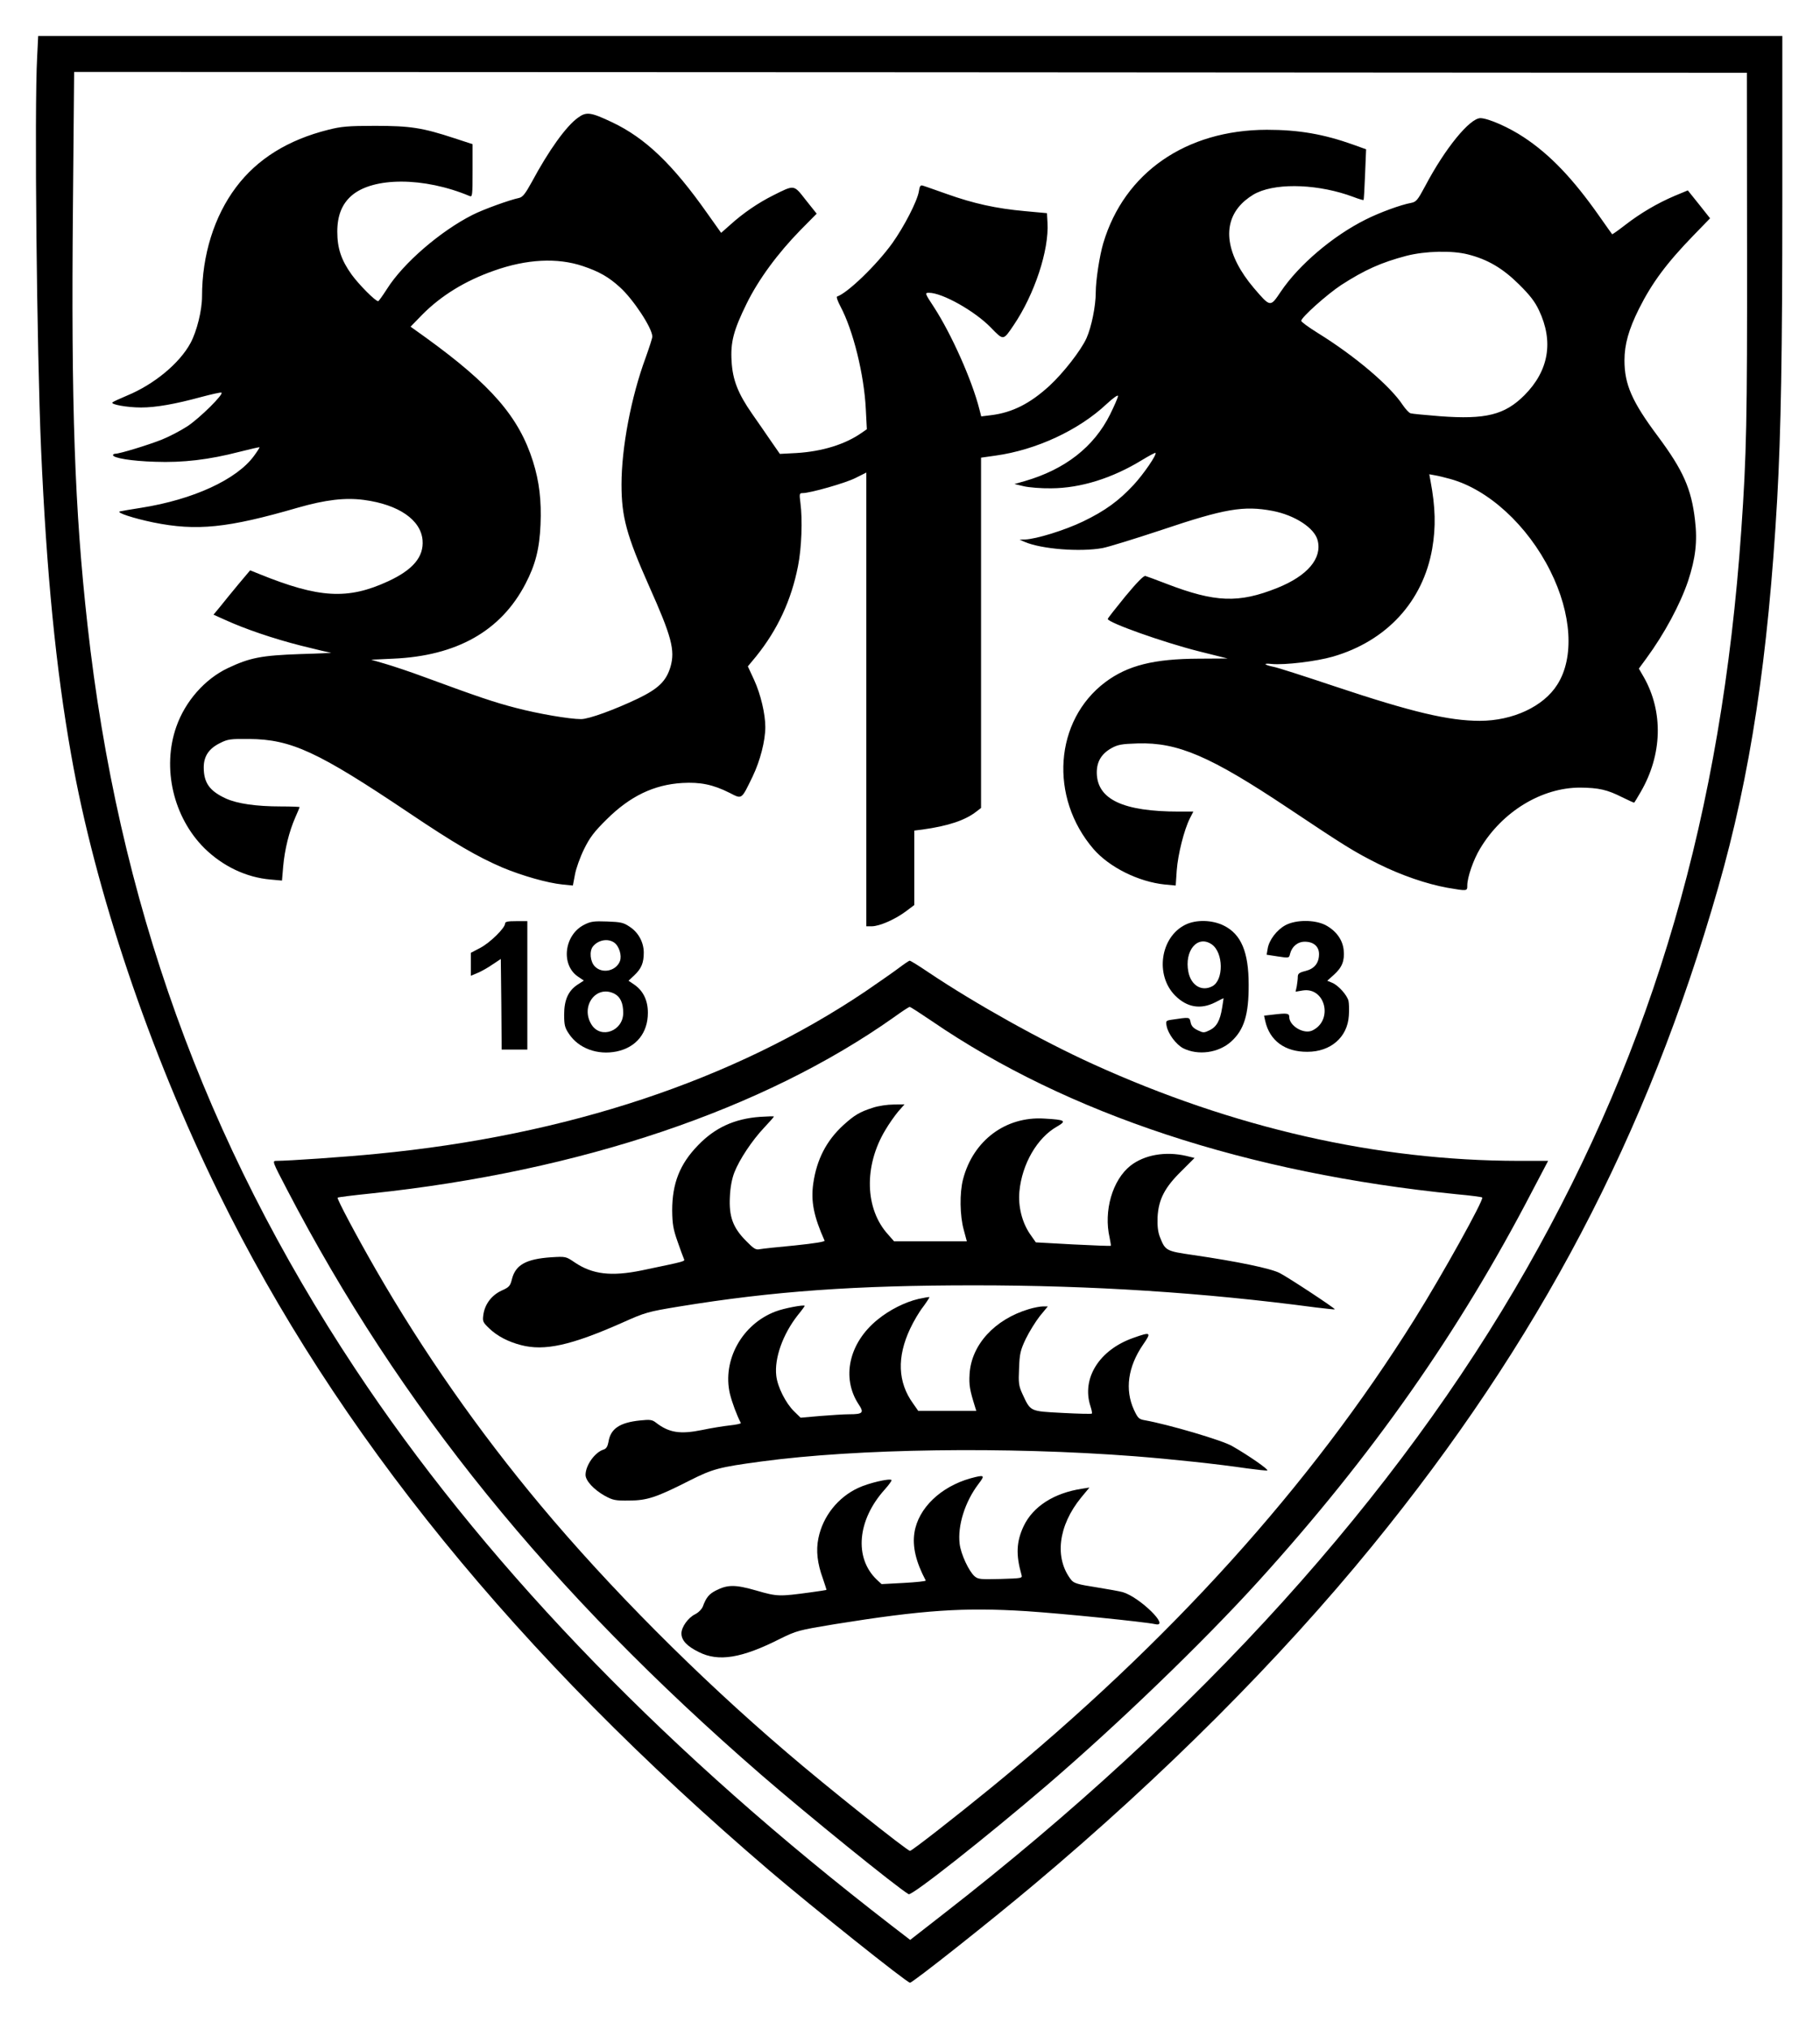 <?xml version="1.0" encoding="UTF-8" standalone="no"?> <svg xmlns="http://www.w3.org/2000/svg" version="1.0" width="1063pt" height="1185pt" viewBox="0 0 1063 1185" preserveAspectRatio="xMidYMid meet"><g transform="translate(0,1185) scale(0.1,-0.1)" fill="#000000" stroke="none"><path d="M217 11518 c-17 -301 -2 -1722 23 -2293 32 -723 86 -1278 176 -1785 139 -790 458 -1736 860 -2555 686 -1399 1744 -2700 3219 -3961 246 -210 802 -654 820 -654 16 0 467 357 725 574 755 634 1435 1315 1974 1976 974 1194 1606 2396 2021 3845 189 660 292 1342 345 2270 22 398 30 844 30 1753 l0 952 -5093 0 -5094 0 -6 -122z m9987 -1123 c1 -1002 -3 -1199 -34 -1645 -115 -1648 -509 -3002 -1253 -4309 -756 -1329 -1908 -2604 -3406 -3769 l-195 -152 -35 27 c-20 15 -108 83 -196 152 -1267 993 -2282 2057 -3010 3156 -881 1330 -1386 2733 -1564 4345 -75 673 -96 1275 -85 2443 l7 787 4885 -2 4885 -3 1 -1030z"></path><path d="M3375 11162 c-69 -50 -169 -189 -269 -375 -38 -69 -53 -88 -74 -93 -57 -12 -209 -67 -272 -99 -188 -95 -405 -282 -500 -433 -25 -39 -48 -71 -51 -71 -15 -2 -113 97 -155 155 -61 85 -84 154 -84 251 0 93 27 161 83 210 126 110 423 110 690 -2 16 -7 17 4 17 148 l0 155 -107 35 c-186 61 -256 72 -463 72 -158 0 -198 -4 -273 -23 -235 -59 -414 -170 -538 -335 -128 -170 -199 -397 -199 -638 0 -81 -30 -203 -67 -272 -64 -119 -213 -242 -370 -307 -43 -18 -82 -36 -86 -40 -14 -12 86 -30 167 -30 87 0 199 20 350 61 60 16 113 28 119 26 18 -6 -126 -149 -199 -197 -40 -26 -107 -61 -150 -78 -81 -32 -245 -82 -270 -82 -8 0 -14 -4 -14 -8 0 -17 109 -35 245 -39 164 -6 315 12 493 58 63 16 116 28 118 27 1 -2 -13 -24 -32 -50 -100 -138 -355 -256 -661 -304 -59 -9 -115 -19 -123 -21 -22 -7 79 -40 194 -64 255 -52 436 -33 846 86 161 46 276 60 387 45 201 -27 331 -116 341 -235 8 -97 -56 -173 -201 -240 -236 -109 -404 -99 -754 43 l-52 21 -69 -82 c-37 -45 -85 -103 -106 -130 l-39 -47 69 -31 c114 -52 280 -109 442 -150 84 -21 163 -40 175 -41 12 -1 -68 -5 -178 -8 -228 -8 -295 -21 -424 -82 -135 -64 -249 -194 -301 -342 -85 -241 -18 -529 164 -710 107 -105 244 -171 387 -183 l66 -6 7 83 c9 100 35 204 70 284 14 32 26 60 26 62 0 2 -49 4 -109 4 -145 0 -254 16 -321 46 -96 44 -130 92 -130 182 0 65 30 110 95 142 45 23 61 25 170 24 246 -2 401 -74 930 -429 269 -181 403 -259 550 -322 115 -48 262 -90 351 -99 l60 -6 12 63 c6 35 30 102 53 149 34 69 59 102 133 175 136 135 275 202 441 212 105 6 180 -9 277 -58 73 -37 67 -42 134 96 44 92 74 208 74 289 0 76 -27 191 -65 274 l-37 80 48 58 c125 155 206 328 245 528 21 105 27 271 14 369 -7 53 -6 57 13 57 44 0 252 59 310 89 l62 31 0 -1325 0 -1325 33 0 c45 1 132 39 195 85 l52 39 0 218 0 217 48 6 c151 21 250 54 316 106 l26 20 0 1023 0 1023 85 12 c237 33 485 148 648 301 39 36 67 56 67 47 0 -8 -21 -56 -46 -107 -95 -191 -264 -322 -499 -390 l-60 -17 55 -13 c30 -7 102 -13 160 -12 172 1 357 59 530 165 41 25 77 44 79 42 9 -9 -68 -122 -127 -186 -87 -94 -168 -153 -297 -215 -106 -51 -274 -103 -339 -105 l-31 -1 30 -13 c97 -42 323 -60 455 -36 36 7 191 55 345 106 368 124 479 143 648 111 130 -25 245 -100 263 -172 27 -105 -59 -207 -236 -278 -225 -90 -362 -85 -646 24 -60 23 -116 44 -124 46 -10 3 -50 -38 -118 -120 -56 -69 -102 -127 -102 -131 0 -21 322 -136 532 -189 l168 -42 -168 -1 c-262 -1 -415 -39 -546 -137 -298 -224 -329 -673 -69 -975 92 -106 262 -191 416 -207 l64 -6 6 89 c7 93 43 237 77 304 l20 39 -85 0 c-325 0 -476 71 -479 225 -1 66 27 112 85 145 38 21 59 25 154 28 234 7 423 -74 876 -376 340 -227 387 -256 530 -328 133 -66 281 -117 403 -139 117 -20 116 -20 116 14 0 47 36 151 75 215 130 217 360 356 584 356 108 -1 158 -12 245 -56 38 -19 70 -33 71 -32 2 2 19 30 38 63 126 217 133 467 18 670 l-29 50 44 60 c105 143 198 316 244 453 43 131 55 230 40 354 -21 183 -69 291 -217 490 -151 202 -195 303 -195 443 0 94 25 181 84 300 77 154 163 269 319 430 l97 100 -65 82 -65 81 -77 -32 c-99 -42 -200 -101 -290 -171 -40 -31 -74 -55 -75 -53 -2 2 -36 50 -76 107 -153 218 -287 358 -438 458 -88 59 -209 112 -255 113 -62 0 -206 -175 -323 -397 -44 -82 -52 -92 -82 -98 -61 -11 -186 -57 -267 -98 -190 -95 -389 -264 -494 -420 -62 -92 -60 -93 -157 20 -163 192 -190 373 -72 493 22 23 63 53 91 65 128 59 366 48 561 -25 31 -12 59 -20 60 -18 2 1 6 69 9 150 l6 146 -72 26 c-176 63 -322 88 -508 88 -472 -1 -832 -250 -955 -662 -22 -74 -44 -218 -44 -287 0 -81 -25 -203 -54 -268 -32 -71 -135 -203 -215 -277 -114 -105 -219 -158 -343 -173 l-57 -7 -11 43 c-43 169 -163 438 -265 595 -54 82 -54 84 -29 84 78 0 268 -107 361 -203 75 -77 72 -77 133 13 122 180 208 439 198 600 l-3 55 -130 12 c-166 15 -298 44 -455 100 -69 24 -132 47 -141 49 -12 4 -18 -3 -22 -33 -9 -57 -86 -206 -155 -303 -92 -128 -262 -292 -323 -312 -5 -2 4 -28 20 -58 74 -139 138 -397 148 -600 l6 -117 -29 -20 c-96 -68 -232 -110 -383 -119 l-96 -5 -50 72 c-27 40 -78 113 -112 162 -83 119 -114 199 -120 307 -7 112 12 182 87 335 70 143 183 296 316 432 l94 95 -63 79 c-72 92 -65 91 -191 28 -88 -44 -176 -104 -252 -173 l-52 -46 -81 114 c-202 287 -362 440 -556 532 -125 59 -150 63 -200 26z m5199 -798 c115 -29 203 -81 297 -174 65 -64 94 -102 118 -153 86 -182 57 -352 -85 -495 -115 -115 -226 -143 -493 -123 -86 7 -163 14 -172 17 -9 2 -29 24 -45 47 -74 113 -279 287 -497 422 -53 33 -97 65 -97 71 0 20 150 154 233 209 138 89 234 132 382 171 110 28 265 32 359 8z m-5170 -68 c95 -32 150 -63 216 -123 79 -71 190 -240 190 -289 0 -9 -18 -64 -39 -123 -85 -230 -141 -526 -141 -741 0 -189 30 -298 161 -593 132 -295 153 -375 125 -472 -25 -83 -70 -127 -190 -185 -136 -65 -287 -120 -332 -120 -68 0 -249 31 -379 65 -128 33 -222 65 -532 179 -83 31 -188 66 -233 79 l-82 24 128 6 c372 16 630 162 773 437 58 111 82 204 88 346 6 140 -7 251 -44 369 -82 260 -244 447 -627 724 l-88 63 68 70 c111 112 251 198 419 257 191 68 370 77 519 27z m5065 -1243 c224 -61 453 -271 586 -538 125 -250 141 -506 41 -663 -80 -128 -260 -212 -453 -212 -181 0 -397 51 -843 200 -179 60 -341 112 -360 115 -59 12 -66 23 -12 17 76 -7 260 15 357 43 314 91 526 322 580 630 22 128 19 243 -10 397 l-7 38 33 -6 c19 -3 59 -13 88 -21z"></path><path d="M2950 6456 c0 -26 -89 -113 -145 -142 l-55 -29 0 -67 0 -67 38 16 c20 8 60 30 87 49 l50 33 3 -264 2 -265 75 0 75 0 0 375 0 375 -65 0 c-49 0 -65 -3 -65 -14z"></path><path d="M3412 6449 c-117 -59 -138 -234 -36 -303 l34 -23 -37 -24 c-54 -36 -78 -89 -78 -175 0 -60 4 -77 28 -112 56 -85 167 -126 279 -103 114 24 182 108 182 226 0 72 -27 128 -79 164 l-34 23 34 32 c41 39 55 72 55 132 0 60 -31 118 -82 151 -36 25 -53 28 -132 31 -78 3 -97 0 -134 -19z m175 -104 c29 -20 46 -75 34 -108 -22 -58 -103 -76 -146 -32 -28 27 -34 90 -12 117 30 38 87 49 124 23z m2 -299 c34 -18 51 -54 51 -112 0 -105 -129 -154 -184 -70 -69 107 25 237 133 182z"></path><path d="M6923 6449 c-146 -72 -178 -295 -59 -414 69 -69 148 -82 232 -40 27 14 49 25 50 25 1 0 -3 -25 -8 -56 -12 -75 -32 -111 -73 -131 -33 -16 -37 -16 -70 0 -25 12 -37 25 -41 46 -7 32 -4 31 -113 15 -31 -5 -33 -7 -27 -37 9 -46 55 -107 96 -129 87 -44 207 -28 281 39 75 68 103 157 102 333 0 190 -44 294 -145 344 -68 34 -163 36 -225 5z m155 -115 c68 -48 70 -208 3 -244 -62 -33 -124 4 -140 83 -25 125 54 219 137 161z"></path><path d="M7509 6447 c-51 -27 -97 -87 -105 -138 l-6 -35 65 -10 c66 -10 66 -10 72 16 11 42 44 70 86 70 51 0 83 -28 83 -72 0 -53 -27 -86 -79 -99 -37 -9 -45 -16 -45 -34 0 -12 -3 -37 -6 -55 l-7 -32 41 7 c132 22 181 -173 58 -233 -50 -25 -136 26 -136 79 0 21 -13 23 -96 13 l-51 -6 7 -32 c26 -114 115 -180 246 -179 136 0 234 85 242 210 3 34 1 74 -2 88 -9 34 -59 90 -95 105 l-29 12 38 34 c49 44 64 82 58 145 -6 61 -45 114 -108 147 -63 31 -170 31 -231 -1z"></path><path d="M5245 6193 c-33 -25 -119 -84 -190 -133 -771 -519 -1743 -842 -2855 -949 -181 -18 -515 -41 -586 -41 -25 0 -23 -4 62 -167 660 -1267 1530 -2342 2768 -3417 264 -229 794 -659 863 -699 18 -11 451 331 806 635 417 358 910 833 1237 1193 664 732 1171 1454 1599 2278 l93 177 -174 0 c-825 1 -1664 192 -2486 566 -299 136 -683 350 -959 535 -56 38 -106 69 -110 68 -4 0 -35 -21 -68 -46z m198 -307 c794 -543 1841 -888 3066 -1011 79 -7 146 -16 148 -19 12 -11 -235 -455 -394 -709 -611 -977 -1430 -1884 -2473 -2737 -207 -169 -464 -370 -475 -370 -16 0 -491 378 -720 575 -520 444 -1038 965 -1439 1445 -360 431 -684 894 -961 1375 -114 198 -229 415 -223 420 2 3 92 14 199 25 1218 129 2288 490 3049 1028 47 34 88 61 93 61 4 1 62 -37 130 -83z"></path><path d="M5100 5381 c-79 -25 -110 -44 -175 -103 -98 -90 -155 -200 -175 -340 -15 -104 3 -193 66 -334 3 -6 -57 -16 -173 -28 -98 -9 -190 -19 -206 -22 -23 -5 -35 3 -81 50 -76 77 -99 142 -93 256 2 54 12 106 26 142 29 75 104 188 175 263 31 33 56 61 56 64 0 2 -37 1 -82 -2 -148 -11 -262 -63 -361 -166 -107 -110 -151 -223 -151 -381 1 -79 6 -109 31 -180 16 -47 33 -92 37 -101 7 -17 20 -13 -247 -69 -177 -36 -286 -23 -389 46 -53 36 -53 36 -138 31 -147 -10 -209 -44 -230 -128 -10 -40 -16 -47 -61 -67 -58 -27 -98 -80 -106 -142 -5 -37 -3 -43 35 -79 46 -44 108 -77 185 -97 137 -36 292 -2 592 131 134 60 148 64 330 94 550 90 1031 124 1725 124 685 0 1340 -42 1994 -129 60 -7 110 -13 112 -11 5 4 -271 186 -322 212 -53 27 -245 67 -505 105 -159 23 -163 25 -195 107 -11 29 -15 64 -13 115 6 103 41 172 140 269 l76 76 -49 12 c-122 28 -244 6 -325 -57 -106 -84 -158 -265 -122 -421 5 -24 8 -45 7 -47 -2 -2 -101 2 -221 8 l-217 12 -35 50 c-46 68 -69 161 -61 247 15 160 103 313 219 379 59 34 50 40 -74 47 -225 14 -415 -128 -474 -354 -21 -80 -19 -213 4 -296 l18 -67 -212 0 -213 0 -35 40 c-136 149 -142 401 -16 610 21 36 55 84 75 108 l37 42 -64 -1 c-35 0 -89 -8 -119 -18z"></path><path d="M5366 4264 c-81 -19 -170 -64 -240 -121 -168 -136 -213 -340 -111 -495 33 -49 25 -58 -55 -58 -30 0 -106 -5 -169 -10 l-115 -10 -38 37 c-49 48 -97 143 -104 208 -12 102 38 242 125 353 23 28 41 53 41 55 0 9 -123 -14 -171 -33 -195 -74 -311 -284 -266 -480 13 -52 40 -125 64 -171 2 -4 -27 -10 -64 -14 -37 -4 -111 -16 -163 -27 -128 -26 -193 -16 -270 44 -21 16 -34 18 -90 12 -120 -12 -174 -48 -186 -125 -5 -27 -13 -40 -28 -45 -51 -15 -106 -92 -106 -148 0 -34 48 -86 112 -122 48 -26 61 -29 143 -28 105 1 156 17 355 118 133 67 170 77 415 110 563 76 1434 88 2180 31 218 -17 489 -46 658 -71 59 -8 113 -14 119 -12 10 4 -110 88 -205 142 -57 34 -375 127 -510 151 -35 6 -41 12 -64 61 -54 118 -35 251 52 379 52 75 48 78 -56 41 -199 -70 -303 -237 -250 -399 7 -21 11 -41 8 -43 -3 -3 -81 -1 -173 4 -190 10 -184 7 -232 110 -22 48 -24 64 -20 150 3 86 8 106 39 172 20 41 57 101 82 133 l47 57 -28 0 c-16 0 -53 -7 -83 -16 -200 -60 -336 -209 -346 -379 -4 -64 1 -93 32 -192 l7 -23 -169 0 -170 0 -30 43 c-90 124 -95 272 -17 437 19 41 53 99 76 128 22 30 38 55 36 56 -1 2 -29 -3 -62 -10z"></path><path d="M5669 3216 c-175 -49 -306 -175 -328 -317 -13 -82 9 -173 66 -280 2 -4 -55 -10 -127 -14 l-131 -7 -29 27 c-132 127 -113 347 47 525 25 28 43 53 40 56 -11 11 -135 -18 -194 -46 -119 -55 -207 -166 -233 -294 -15 -72 -6 -148 26 -235 12 -36 22 -66 21 -67 -1 -1 -42 -7 -92 -14 -184 -25 -195 -25 -316 10 -125 36 -169 36 -239 0 -39 -20 -56 -41 -75 -93 -6 -15 -25 -35 -45 -45 -41 -20 -80 -75 -80 -112 0 -40 32 -75 102 -109 115 -58 250 -36 475 78 96 47 106 50 318 85 517 83 754 99 1120 76 211 -14 688 -62 753 -76 89 -19 -90 157 -190 187 -18 5 -89 18 -158 29 -104 16 -127 23 -143 42 -100 127 -77 317 58 482 l48 58 -44 -7 c-163 -25 -285 -103 -340 -218 -43 -91 -46 -168 -13 -284 6 -21 4 -21 -123 -25 -116 -3 -130 -2 -151 16 -33 29 -80 129 -87 189 -13 106 31 246 110 350 40 52 36 55 -46 33z"></path></g></svg> 